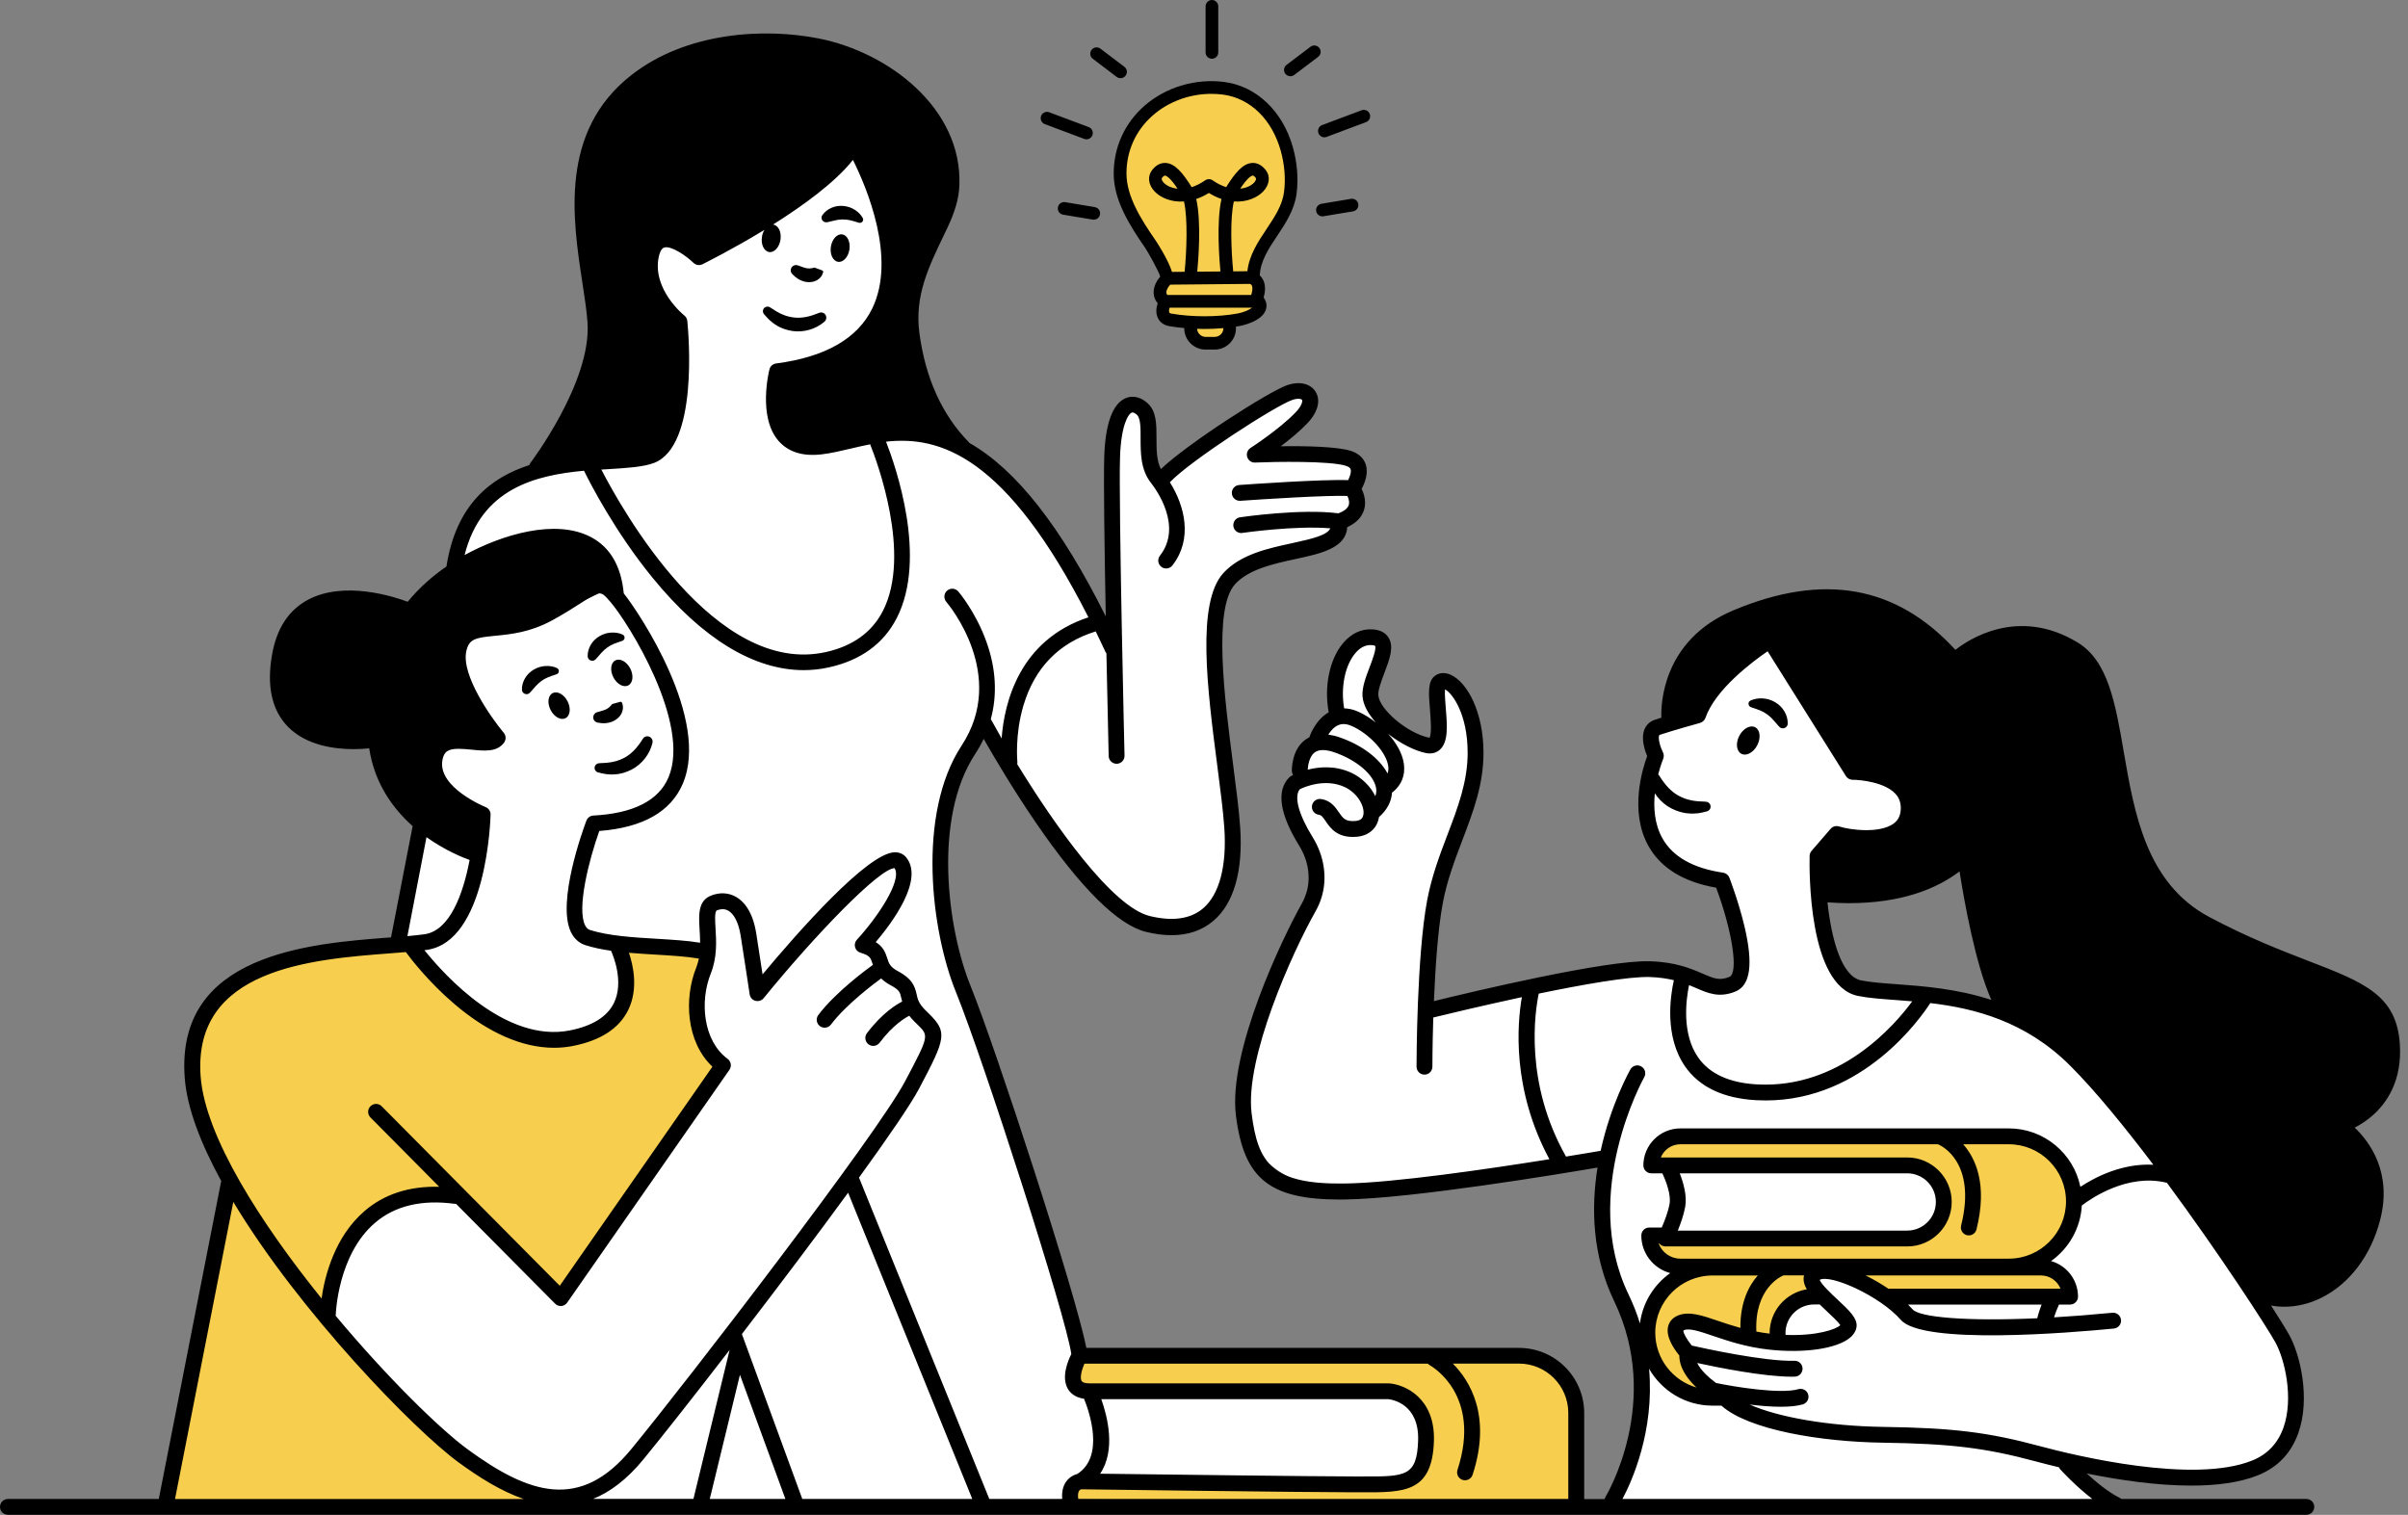 <?xml version="1.0" encoding="UTF-8"?><svg xmlns="http://www.w3.org/2000/svg" xmlns:xlink="http://www.w3.org/1999/xlink" height="286.7" preserveAspectRatio="xMidYMid meet" version="1.0" viewBox="0.0 0.0 455.7 286.7" width="455.7" zoomAndPan="magnify"><rect x="0.0" y="0.0" width="455.7" height="286.7" fill="#808080" stroke="none"/><g clip-rule="evenodd" fill-rule="evenodd"><g id="change1_1"><path d="M140.15,257.19l10.05,27.63l-17.3,0.56L140.15,257.19z M269.92,270.59c1.12,5.02-1.67,10.33-8.93,10.6c-7.26,0.28-56.09-1.95-56.09-1.95c-1.95,1.12-2.51,4.47-2.51,4.47l-17.02,0.84 l-35.16,0.28l-11.44-31.53l0.56,6.7l-6.42,25.4l-25.4-0.28c0,0,0.89-0.6,2.29-1.61c-1.72,0.36-3.68,0.48-5.92,0.22 c-9.49-1.12-35.72-24.28-41.58-35.72c0,0,0.56-12.28,7.53-17.3c6.98-5.02,17.58-3.35,17.58-3.35l19.26,17.86l30.14-42.14 c0,0-5.3-1.67-4.47-10.6s1.4-12,1.4-12s-12.42-1.67-16.6-2.23c-2.18-0.29-4.68-0.81-6.5-2.01c1.1,1.48,2.94,2.45,6.08,2.94 c0,0,6.14,13.21-6.51,16.37s-24.93-5.95-31.63-16c0,0,3.23-0.24,6.34-3.53c-2.17,1.38-5.22,2.22-9.5,2.04l4.09-22.33l10.42,6.7 c0,0,0.15,0.82,0.18,2.09c1.18-5.28,1.49-10.27,1.49-10.27s-10.6-5.02-9.12-9.3c1.49-4.28,3.91-5.77,7.72-4.93s1.4-4.19,1.4-4.19 l-4.65-9.67c0,0-2.23-5.02,3.72-6.51c5.95-1.49,9.3-2.05,13.4-4.28c4.09-2.23,8.19-8.37,11.53-4.28c0.4,0.49,0.87,1.14,1.4,1.93 c-0.68-1.26-0.93-2.13-1.54-3.83c-1.26-3.49-3.35-8.09-12-7.4c-8.65,0.7-18,5.02-18,5.02s2.51-12.28,10.6-16.19 c8.09-3.91,17.3-2.98,17.3-2.98c20.09,2.98,14.88-27.16,14.88-27.16c-2.6-2.6-7.44-10.79-4.09-13.77s8.93,0.74,8.93,0.74 c9.67-2.23,29.02-19.72,29.02-19.72s5.21,8.93,6.33,23.81c1.12,14.88-20.84,18.6-20.84,18.6s-3.35,8.56,1.86,13.4 c5.21,4.84,16.74-1.12,16.74-1.12s14.98-3.26,25.3,9.58c10.33,12.84,15.91,25.12,15.91,25.12s-5.52,1.23-10.23,6.7 c6.17-5.43,10.23-6.7,10.23-6.7l3.63,5.3l-0.56-36.28c0,0,0-9.77,3.63-9.77s1.95,8.65,3.91,11.44s1.95,2.79,1.95,2.79 s14.79-11.72,19.26-13.67s7.26-3.35,8.65-1.12s-8.37,9.49-8.37,9.49s17.02-1.12,17.58,2.51c0.56,3.63-1.4,3.63-0.84,6.14 c0.56,2.51-1.67,4.47-3.07,6.14c-1.4,1.67-1.95,3.35-7.81,4.47c-5.86,1.12-14.51,3.35-15.07,9.21s4.19,40.47,3.35,46.6 s-2.51,13.12-9.21,14.51c-6.7,1.4-13.95,2.23-33.77-31.26l-4.74-5.58c0,0-10.33,15.07-8.37,26.51 c1.95,11.44,11.16,40.47,11.16,40.47l15.35,49.12c0,0-2.23,5.86-0.28,8.09c1.46,1.67,3.08,3.65,4.03,6.06 c-0.57-2.29-1.52-4.11-1.52-4.11s45.21-1.4,53.86-1.12C268.8,263.33,268.8,265.56,269.92,270.59z M170.83,164.09 c-0.07-0.42-0.23-0.76-0.54-0.94C170.52,163.42,170.7,163.73,170.83,164.09z M165.55,177.1c0,0-0.02,0.12-0.04,0.32 c0.28-0.55,0.7-1.16,1.13-1.94C166.29,176,165.93,176.54,165.55,177.1z M168.95,184.06c1.21,1.37,2.12,2.51,3.29,4.47 c0.04,0.06,0.07,0.12,0.11,0.18c-0.36-1.24-0.68-2.27-2.2-3.53C169.65,184.78,169.28,184.42,168.95,184.06z M165.98,180.19 c0.26,0.61,0.65,1.27,1.24,1.94c0.49,0.55,0.92,1.03,1.32,1.48C167.63,182.49,167.23,181.54,165.98,180.19z M155.78,125.19 c9.25-1.59,13.22-7.48,14.52-14.4C168.82,117.27,164.74,122.92,155.78,125.19z M118.99,116.13c2.78,4.6,6.16,10.95,8.3,15.85 c-1.33-4.55-3.38-8.96-5.83-12.37C120.43,118.19,119.63,117.06,118.99,116.13z M128.71,145.7c0.1-0.73,0.16-1.49,0.18-2.27 c-0.77,3-2.39,6.2-4.94,8.68C126.37,150.51,128.33,148.4,128.71,145.7z M143.22,187.42c0,0,0.56-10.19-1.4-12.98 c-1.95-2.79-5.02-6.42-6.98-3.77c2.51,0,5.58,1.4,6.98,7.26C143.22,183.8,142.94,188.26,143.22,187.42z M163.87,166.22 c-2.89,2.23-5.96,5.12-7.67,6.97c-2.15,2.33-6.89,7.54-10.01,10.97C151.01,179.13,160.33,169.76,163.87,166.22z M161.36,223.42 c0,0,14.51-21.21,15.35-27.35C176.71,197.75,161.36,223.42,161.36,223.42z M176.68,195.74c-0.1-0.84-0.4-1.38-0.8-1.82 C176.28,194.6,176.58,195.22,176.68,195.74z M399.41,206.68c6.98,6.7,10.6,15.35,10.6,15.35c-5.58-3.07-17.3,4.19-17.3,4.19 c-0.56-3.91-8.37-10.88-8.37-10.88s-63.35-1.12-67.26-1.12s-4.74,5.58-4.74,5.58s2.58,0.47,4.08,2.71l-0.46-1.45l42.56-0.42 c0,0,8.23,0.28,8.93,5.58c0.7,5.3-2.65,7.81-10.05,8.23c-7.4,0.42-41.58,0.14-41.58,0.14l0.31-1.6l-3.8,2.44 c-0.56,1.67,4.19,5.58,4.19,5.58l-6.42,12.28c0,0-1.67-4.47-4.47-10.33c-2.79-5.86-1.95-23.72-1.95-23.72l-7.53,1.12 c0,0-35.16,7.81-45.49,5.02c-10.33-2.79-16.74-8.65-15.63-20.37c1.12-11.72,12.28-34.05,12.28-34.05s3.35-4.74,1.12-10.05 c-2.23-5.3-6.7-8.93-4.19-12.84c2.51-3.91,0.56-5.02,4.19-7.81c3.63-2.79,4.47-3.35,4.74-5.58c0.28-2.23-0.84-8.37,1.67-11.44 s6.98-4.47,6.7-0.28c-0.28,4.19-3.63,9.21-1.12,12c2.51,2.79,8.37,7.53,10.05,6.98c1.67-0.56,1.12-8.37,1.67-10.6 s3.63-3.07,5.86,2.79c2.23,5.86,1.12,10.6-1.67,21.21c-2.79,10.6-5.86,18.14-5.86,27.35c0,9.21,0,9.21,0,9.21l18.7-3.91 c0,0-1.85,19.24,4.8,29.62c-4.37-8.38-4.8-29.62-4.8-29.62c15.07-8.65,29.02-2.79,29.02-2.79c-0.57,5.28-2.01,10.81,2.18,15.4 c-1.72-3.07-2.21-6.59-2.46-8.98c-0.56-5.3,2.23-6.42,2.23-6.42c3.35,2.51,6.42,1.67,9.77-1.4s-3.91-16.74-3.91-16.74 c-8.37-2.51-11.72-6.42-13.67-11.16c-1.95-4.74,0.84-12.56,0.84-12.56l-1.12-4.74l9.77-3.91c2.51-5.86,13.12-13.67,13.12-13.67 l15.63,24.56c0,0,10.88,1.67,10.33,7.53c-0.56,5.86-10.6,5.02-10.6,5.02l-4.47,1.12c0,0-1.12,2.79-1.4,10.88 c-0.28,8.09,3.35,15.63,8.93,17.02c5.58,1.4,10.6,2.23,10.6,2.23s6.14-0.84,15.63,3.07S392.43,199.98,399.41,206.68z M317.27,225.22c0.04,0.63,0.03,1.3-0.02,1.97l0.24-1.26L317.27,225.22z M352.62,200.58c-5.2,3.36-11.62,5.96-18.51,6.37 c-0.14,0.01-0.26,0.01-0.4,0.01C340.57,207.91,347.27,204.59,352.62,200.58z M434.85,259.89c-2.42-7.07-24.84-37.86-24.84-37.86 s-12.19,0.28-16.09,4.93c-3.91,4.65-2.6,7.63-5.77,9.86s3.16,3.16,3.72,5.77c0.56,2.6-2.05,2.05-3.72,3.72l-29.21-1.12 c1.26,3.91,4.74,4.33,10.47,5.72c0.48,0.12,1.01,0.21,1.57,0.28c-2.96-0.06-5.66-0.33-7.38-0.98c-5.95-2.23-7.81-5.95-10.6-7.26 c-2.79-1.3-11.53-5.95-9.49-0.37c0,0,1.37,1.8,2.7,3.79c-0.89-0.51-1.91-0.84-3.02-0.77c-4.33,0.28-7.4,7.4-7.4,7.4l8.65,1.49 l4.48-2.74c0.28,1.72-0.6,2.89-4.48,2.74c-4.84-0.19-17.49-2.98-22.51-3.35c-5.02-0.37-7.26,0-4.47,3.72c2.79,3.72,0.93,4.28,5.4,8 c1.25,1.04,2.75,2.03,4.5,2.96c-1.47-0.52-2.89-0.91-4.68-1.1c-5.4-0.56-12.09-8.74-12.09-8.74s0.56,5.58-0.19,13.95 s-5.95,14.88-5.95,14.88s97.86,0.37,94.88-0.19c-2.98-0.56-8-7.81-8.56-8.19c-0.43-0.29-4.25-1.12-10.71-2.41 c0.84,0.12,1.67,0.23,2.52,0.37c13.58,2.23,28.65,7.07,39.81,4.84C433.55,277,437.27,266.96,434.85,259.89z" fill="#FFF"/></g><g id="change2_1"><path d="M217.55,45.19c-2.05-4.28-6.88-9.49-5.58-14.88 c1.3-5.4,6.7-14.33,17.12-13.95c10.42,0.37,16,10.6,15.63,17.12c-0.37,6.51-5.4,11.53-6.14,14.7c-0.74,3.16-0.93,4.09-0.93,4.09 s0.37,2.23,0.56,5.4s-5.02,3.16-5.02,3.16s-0.74,4.28-3.72,4.65c-2.98,0.37-4.09-3.91-4.09-3.91s-1.49-0.37-3.91-1.12 c-2.42-0.74,0-2.42-1.3-3.91c-1.3-1.49,0-4.09,0-4.09S219.59,49.47,217.55,45.19z M133.73,180.45l-17.02-1.3 c1.67,8.19,3.63,14.42-9.21,17.49s-28.93-17.12-28.93-17.12s-14.33,0.09-27.72,3.44c-13.4,3.35-14.23,14.79-14.23,14.79 c-0.45,11.5,3.65,20.45,8.19,28.17c-0.77-1.05-1.21-1.66-1.21-1.66l-12.56,60.28l57.77,0.84l12-1.67 c-6.98-1.95-21.21-15.35-27.63-21.49c-2.8-2.68-8.81-10.27-14.68-17.96c2.22,2.31,3.79,3.73,3.79,3.73 c4.47-25.4,24.84-22.6,24.84-22.6l19.53,19.81l30.14-42.14c0,0-2.51-6.14-4.47-10.6C130.38,187.98,133.73,180.45,133.73,180.45z M290.01,256.91c-4.47-0.84-85.95,0-85.95,0s-4.47,6.7,4.19,6.7c8.65,0,52.19-2.51,56.09,0.28s6.42,10.6,5.3,13.67 c-1.12,3.07-4.47,3.63-8.65,3.63s-57.49,0-57.49,0l-1.12,2.51l95.72,1.12c0,0,0.56-15.63-0.28-20.09 C296.99,260.26,294.48,257.75,290.01,256.91z M385.73,239.05c0,0,9.12-4.84,6.98-12.84c-2.14-8-4.93-11.35-13.49-11.53 c-8.56-0.19-62.14-0.47-62.14-0.47s-5.02,3.07-4.74,5.58c0.28,2.51,48.09-0.28,51.81,1.58s5.02,6.7,3.53,9.12 c-1.49,2.42-3.35,3.72-9.3,3.91c-5.95,0.19-47.81,0-47.81,0s3.72,4.65,11.91,5.02C330.66,239.8,385.73,239.05,385.73,239.05z M336.2,240.56c0.26-0.25,0.42-0.4,0.42-0.4l-17.72,0.7c0,0-6.98,3.91-6.7,10.74c0.28,6.84,5.44,11.86,9.21,12.14 c3.77,0.28,0.56-4.05-1.54-7.12c-2.09-3.07-5.3-5.72-1.53-6.28c3.77-0.56,12.28,2.79,12.28,2.79s-0.98-5.58,1.53-8.37 c0.47-0.52,0.9-0.99,1.32-1.43c-1.25,2.38-2.71,5.84-2.3,8.41c0.7,4.33,5.72,2.09,5.72,2.09s0.83-8.46,6.28-8.23 c3.35,0.14-0.84-5.16-0.84-5.16L336.2,240.56z M349.45,239.89l7.81,5.44c0,0,34.6,0.98,34.33-0.56c-0.28-1.53-2.79-4.19-2.79-4.19 L349.45,239.89z" fill="#F7CE4D"/></g><g id="change3_2"><path d="M115.59,111.05c0,0-6.98,4.09-13.12,5.49c-6.14,1.4-11.72,0-13.95,3.63 c-2.23,3.63,0.28,11.72,3.07,15.63c2.79,3.91,2.79,4.74-1.4,4.19c-4.19-0.56-6.98,0.56-7.81,3.63s4.19,8.93,9.21,10.6l-1.67,8.19 c0,0-18.6-7.81-19.35-21.95c0,0-15.63,1.86-17.49-7.44s0-14.51,4.47-17.12s13.02-4.09,18.98-0.37c0,0,9.3-10.79,21.58-12.65 C110.38,101.01,112.99,103.24,115.59,111.05z M163.41,11.89c-9.67-5.95-21.77-4.65-34.6-1.3c-12.84,3.35-17.49,16.19-18.6,23.44 s3.16,23.07,2.6,31.07c-0.56,8-10.6,23.26-10.6,23.26s17.49-0.19,22.51-3.35c5.02-3.16,3.53-24.56,3.53-24.56 c-3.35-3.91-6.14-11.16-4.09-13.77c2.05-2.6,8.93,0.74,8.93,0.74c12.84-3.53,29.02-19.72,29.02-19.72s4.65,7.81,5.58,16.19 s0.74,12.84-3.35,19.16s-16.74,7.07-16.74,7.07s-1.3-2.05-0.56,8.37c0.74,10.42,12.84,5.77,19.16,3.91 c6.33-1.86,14.33,0.37,14.33,0.37s-7.44-14.7-8-22.88s6.88-19.53,8-27.35C181.64,24.73,173.08,17.84,163.41,11.89z M443.22,212.63 c0,0,12.47-8,9.67-16.37s-10.6-10.23-19.16-13.95c-8.56-3.72-24.56-10.23-27.72-19.35c-3.16-9.12-5.4-20.47-6.88-27.72 s-2.98-12.09-10.79-14.51c-7.81-2.42-17.86,4.65-17.86,4.65s7.44,8.14,7.93,18.21c-1.48-9.53-9.23-22.2-19.83-27.33 c-11.53-5.58-26.05-1.49-33.86,2.23c-7.81,3.72-9.49,17.86-9.49,17.86s5.77-1.49,6.6-1.67c3.81-9.12,13.12-13.67,13.12-13.67 l15.63,24.56c0,0,10.42-0.28,10.33,7.53c-0.09,7.81-13.12,5.02-13.12,5.02l-4.09,4.28l0.74,7.72c0,0,9.3-0.65,19.16-3.26 c4.01-1.06,7.29-3.11,9.77-5.81c-1.13,1.57-1.96,2.09-1.96,2.09s3.16,24.93,7.44,27.91s14.33,8.93,26.6,24 c12.28,15.07,21.21,30.33,21.21,30.33s6.33,3.35,13.4-1.67c7.07-5.02,11.16-14.88,9.3-21.21S443.22,212.63,443.22,212.63z" fill="inherit"/></g></g><g><g id="change3_1"><path d="M445.61,213.41c1.01-0.52,2.2-1.25,3.38-2.29c2.62-2.3,5.65-6.52,5.16-13.6c-0.63-9.22-6.89-11.64-17.26-15.64 c-5.09-1.97-11.44-4.41-18.78-8.32c-11.92-6.34-14.18-19.55-16.19-31.2c-1.59-9.27-2.97-17.28-8.76-20.78 c-11.31-6.84-20.73-0.47-23.11,1.41c-11.18-12.18-24.96-14.63-42.02-7.48c-13.57,5.68-13.72,18.07-13.63,20.32 c-0.44,0.14-0.87,0.27-1.24,0.4c-0.91,0.3-1.59,0.93-1.95,1.8c-0.7,1.7,0.03,3.94,0.51,5.07c-0.87,2.32-3.43,10.45,0.24,17.01 c2.32,4.16,6.63,6.81,12.81,7.89c3.07,8.23,4.27,16.16,2.51,16.88c-1.88,0.77-2.94,0.31-5.07-0.61c-2.14-0.93-5.06-2.2-9.95-2.34 c-8.29-0.29-33.72,5.78-40.9,7.54c0.26-6.29,0.75-13.61,1.68-18.56c0.81-4.31,2.29-8.18,3.71-11.92 c2.05-5.39,3.99-10.47,3.99-16.5c0-7.8-3.08-13.32-6.13-14.75c-1.17-0.55-2.32-0.46-3.15,0.24c-1.28,1.06-1.1,3.26-0.85,6.29 c0.12,1.51,0.38,4.61-0.08,5.35c-0.02,0-0.05-0.01-0.09-0.01c-4.01-0.8-9.39-5.3-9.6-8.03c-0.08-1,0.58-2.72,1.15-4.23 c0.97-2.56,1.9-4.97,0.75-6.73c-0.6-0.92-1.62-1.43-3.04-1.51c-2.09-0.12-4.02,0.8-5.56,2.64c-2.56,3.07-3.59,8.22-2.69,13.06 c-2.49,1.42-3.54,4.34-3.67,4.74c-0.26,0.13-0.52,0.28-0.76,0.45c-2.57,1.89-2.56,5.54-2.54,5.95c0.01,0.27,0.09,0.51,0.22,0.73 c-0.22,0.11-0.36,0.18-0.39,0.2c-0.12,0.07-0.23,0.15-0.33,0.25c-2.48,2.48-1.83,6.95,1.89,12.94c1.74,2.81,2.23,6.06,1.35,8.93 c-0.22,0.7-0.5,1.36-0.83,1.95c-3.72,6.59-14.01,28.1-12.5,40.16c1.49,11.95,6.32,15.91,19.69,15.91c0.31,0,0.63,0,0.96-0.01 c12.75-0.17,41.18-4.91,47.78-6.04c-1.21,7.58-1.03,16.59,3.15,25.28c9.18,19.08-1.52,36.86-1.63,37.03 c-0.08,0.14-0.14,0.28-0.17,0.43h-3.87v-16.28c0-6.8-5.53-12.33-12.34-12.33h-81.88c-1.98-10.29-17.21-56.94-21.88-68.43 c-4.45-10.94-7.13-31.8,0.81-43.91c0.63-0.95,1.17-1.94,1.64-2.93c1.8,3.16,5.5,9.47,9.92,15.92 c8.52,12.42,15.54,19.36,20.86,20.63c1.7,0.41,3.29,0.61,4.78,0.61c3.13,0,5.77-0.9,7.89-2.69c3.89-3.29,5.65-9.4,5.1-17.67 c-0.22-3.26-0.77-7.5-1.35-11.98c-1.61-12.45-3.82-29.5,0.39-34.1c2.6-2.84,7.32-3.86,11.48-4.76c4.69-1.01,9.52-2.05,9.73-6.02 c1.01-0.45,2.38-1.31,3.03-2.84c0.56-1.33,0.46-2.81-0.3-4.41c0.57-1.05,1.33-2.91,0.78-4.61c-0.27-0.84-0.97-1.96-2.74-2.55 c-2.57-0.86-8.82-0.96-13.33-0.91c1.66-1.25,3.52-2.78,4.98-4.3c2.04-2.13,2.63-4.38,1.58-6.04c-0.96-1.51-3.02-2-5.27-1.25 c-3.48,1.16-19.04,11.16-23.99,15.92c-0.83-1.63-0.83-3.76-0.83-5.84c0-2.63,0.01-5.12-1.71-6.65c-1.79-1.59-3.37-1.26-4.16-0.92 c-2.44,1.05-3.83,4.88-4.02,11.09c-0.14,4.43,0.05,17.64,0.29,30.2c-8.51-17.04-16.99-27.82-25.81-32.83 c-0.02-0.03-0.03-0.06-0.05-0.08c-5.11-5.21-8.28-12.19-9.41-20.73c-0.93-6.98,1.7-12.43,4.74-18.74l0.5-1.04 c1.5-3.13,2.25-5.74,2.33-8.21c0.53-14.5-13.32-25.12-26.62-27.75c-10.29-2.03-25.02-1.27-35.51,6.97 c-13.59,10.68-11.06,27.19-9.22,39.24c0.42,2.74,0.82,5.33,0.97,7.53c0.8,11.23-10.67,26.41-10.78,26.56 c-0.1,0.14-0.17,0.29-0.23,0.44c-7.33,2.37-13.88,7.5-15.68,19.19c-2.37,1.63-4.98,3.82-7.34,6.68 c-2.44-0.92-12.02-4.1-18.94-0.34c-3.58,1.94-5.83,5.38-6.7,10.21c-1.1,6.08-0.06,10.75,3.07,13.87 c3.44,3.43,8.63,4.15,12.35,4.15c1.16,0,2.17-0.07,2.94-0.15c1,6.61,4.47,11.38,8.22,14.72L74,177.41 c-0.11,0.01-0.21,0.02-0.33,0.02c-15.14,1.15-40.49,3.08-38.71,26.57c0.43,5.72,3.05,12.47,6.92,19.54 c-0.03,0.08-0.06,0.16-0.07,0.24l-11.76,59.91H1.5c-0.83,0-1.5,0.67-1.5,1.5s0.67,1.5,1.5,1.5h434.96c0.83,0,1.5-0.67,1.5-1.5 s-0.67-1.5-1.5-1.5h-35.02c-0.1-0.08-0.2-0.16-0.32-0.22c-2.17-1.08-4.47-2.99-6.21-4.6c5.98,1.21,13.14,2.29,19.77,2.29 c4.71,0,9.14-0.54,12.67-1.97c3.69-1.49,6.25-4.18,7.6-8c2.3-6.5,0.37-14.77-1.74-18.56c-0.54-0.98-1.74-2.93-3.43-5.55 c0.83,0.15,1.67,0.23,2.51,0.23c2.36,0,4.76-0.57,7.05-1.71c5.28-2.63,9.32-7.95,11.06-14.61 C452.79,221.92,448.43,216.09,445.61,213.41z M329.2,118.28c17.21-7.21,30.26-4.16,41.07,9.59c6.9,8.77,8.55,20.21,4.09,28.47 c-4.54,8.41-14.75,12.44-28.78,11.42c-0.11-1.82-0.15-3.59-0.13-5.18l2.63-3.05c2.77,0.64,8.5,1.29,11.96-1.19 c1.68-1.2,2.6-3,2.66-5.2c0.05-1.99-0.6-3.7-1.94-5.08c-2.67-2.74-7.39-3.32-9.32-3.44l-15.21-24.25 c-0.44-0.7-1.36-0.91-2.06-0.48c-0.46,0.28-10.87,6.76-13.99,14.25c-0.66,0.18-1.69,0.48-2.81,0.8 C317.39,131.95,318.36,122.82,329.2,118.28z M358.95,186.27c-2.65-0.19-4.93-0.36-6.73-0.72c-3.7-0.74-5.62-7.72-6.38-14.77 c1.39,0.09,2.73,0.15,4.01,0.15c10.06,0,16.66-2.73,20.98-6.01c0.86,5.47,2.99,17.52,6.02,24.32 C370.26,187.1,363.92,186.64,358.95,186.27z M328.43,187.65c2.83-1.16,3.39-5.18,1.71-12.29c-1.11-4.7-2.8-9.07-2.87-9.26 c-0.19-0.5-0.65-0.86-1.18-0.94c-5.67-0.83-9.54-3.02-11.49-6.51c-1.51-2.69-1.7-5.81-1.43-8.51c0.14,0.21,0.28,0.42,0.44,0.62 c0.72,0.92,1.64,1.71,2.71,2.25c1.06,0.53,2.22,0.9,3.38,0.94c0.58,0.08,1.14-0.02,1.71-0.04c0.55-0.09,1.09-0.21,1.62-0.35 c0.36-0.1,0.65-0.41,0.69-0.8c0.05-0.51-0.32-0.97-0.83-1.02l-0.16-0.02c-0.48-0.05-0.94-0.02-1.4-0.07 c-0.45-0.08-0.9-0.07-1.32-0.2c-0.86-0.15-1.64-0.48-2.37-0.87c-0.73-0.4-1.38-0.93-1.97-1.56c-0.57-0.61-1.14-1.38-1.56-2.06 l-0.09-0.15c-0.06-0.09-0.13-0.17-0.21-0.25c0.44-1.74,0.92-2.89,0.93-2.92c0.17-0.4,0.16-0.87-0.04-1.26 c-0.53-1.06-0.95-2.64-0.71-3.21c0.02-0.05,0.03-0.06,0.13-0.1c2.49-0.83,7.55-2.24,7.6-2.25c0.47-0.13,0.85-0.49,1.02-0.95 c1.87-5.39,8.89-10.64,11.77-12.61l14.82,23.62c0.27,0.44,0.75,0.7,1.27,0.7c1.54,0,5.99,0.47,8.02,2.57 c0.77,0.79,1.12,1.74,1.09,2.91c-0.04,1.28-0.48,2.18-1.4,2.84c-2.57,1.83-7.97,1.24-10.3,0.51c-0.57-0.18-1.19,0-1.58,0.45 l-3.6,4.17c-0.23,0.26-0.36,0.6-0.37,0.94c-0.06,2.51-0.32,24.63,9.17,26.52c1.98,0.4,4.35,0.57,7.09,0.77 c1.02,0.07,2.07,0.15,3.16,0.25c-3.23,4.41-13.64,16.61-29.4,15.72c-5.21-0.29-8.95-2-11.11-5.09c-3.14-4.49-2.31-10.87-1.73-13.7 c0.48,0.19,0.94,0.39,1.37,0.57C323.27,187.99,325.38,188.9,328.43,187.65z M262.59,146.39c-1.5-2.83-4.83-5.38-9.1-6.85 c-0.75-0.26-1.45-0.42-2.12-0.51c0.45-0.71,1.08-1.44,1.87-1.78c0.75-0.33,1.59-0.28,2.57,0.15c3.39,1.51,6.55,4.99,6.91,7.6 C262.78,145.52,262.74,145.98,262.59,146.39z M256.46,123.65c0.92-1.1,1.95-1.63,3.09-1.56c0.53,0.03,0.68,0.15,0.68,0.15 c0.3,0.51-0.57,2.8-1.04,4.03c-0.72,1.89-1.47,3.85-1.34,5.53c0.13,1.66,1.12,3.37,2.53,4.94c-1.09-0.85-2.25-1.57-3.36-2.06 c-0.89-0.4-1.79-0.6-2.65-0.62C253.7,130.15,254.5,125.99,256.46,123.65z M248.81,142.39c0.79-0.58,2.04-0.58,3.7-0.01 c4.2,1.44,7.45,4.2,7.9,6.72c0.1,0.55,0.05,1.08-0.14,1.58c-0.9-1.84-2.53-3.5-4.57-4.44c-3.02-1.39-6.04-1.13-8.22-0.57 C247.52,144.86,247.78,143.15,248.81,142.39z M254.49,223.99c-13.71,0.19-16.44-3.76-17.63-13.28 c-1.3-10.42,7.61-30.31,12.14-38.31c0.44-0.78,0.81-1.64,1.09-2.54c1.14-3.7,0.53-7.85-1.67-11.4c-2.67-4.31-3.57-7.67-2.45-9.09 c0.91-0.44,4.81-2.12,8.49-0.42c2.45,1.13,3.84,3.67,3.55,5.25c-0.09,0.5-0.34,1.08-1.53,1.18c-1.88,0.15-2.35-0.53-3.12-1.66 c-0.65-0.95-1.53-2.25-3.39-2.5c-0.82-0.11-1.58,0.47-1.69,1.29s0.47,1.58,1.29,1.69c0.48,0.06,0.73,0.37,1.3,1.21 c0.88,1.3,2.22,3.25,5.84,2.96c2.28-0.18,3.87-1.54,4.24-3.64c0.01-0.03,0.01-0.07,0.01-0.1c1.53-1.32,2.37-2.93,2.47-4.65 c0.06-0.04,0.12-0.06,0.18-0.1c1.64-1.35,2.35-3.18,2.07-5.29c-0.27-1.98-1.43-3.99-3-5.72c2.32,1.84,5.04,3.23,7.17,3.65 c1.29,0.26,2.15-0.2,2.63-0.63c1.65-1.47,1.39-4.59,1.12-7.89c-0.09-1.12-0.22-2.72-0.14-3.53c1.33,0.67,4.28,4.57,4.28,12 c0,5.48-1.84,10.31-3.79,15.43c-1.47,3.87-2.99,7.86-3.86,12.43c-1.99,10.54-2.02,30.7-2.02,31.55c0,0.83,0.67,1.5,1.5,1.5 s1.5-0.67,1.5-1.5c0-0.09,0-4.04,0.17-9.31c2.5-0.61,9.28-2.24,16.76-3.85c-0.87,5-1.94,17.38,5.21,30.67 C281.88,221.21,263.71,223.87,254.49,223.99z M308.17,244.93c-9.2-19.13,2.86-40.85,2.99-41.06c0.41-0.72,0.16-1.64-0.57-2.04 c-0.72-0.41-1.63-0.16-2.04,0.56c-0.28,0.49-3.73,6.7-5.64,15.41c-0.72,0.12-3.11,0.54-6.55,1.09 c-7.94-14.01-5.87-27.44-5.16-30.84c8.37-1.73,16.96-3.25,20.97-3.14c1.83,0.06,3.32,0.29,4.6,0.6c-0.69,3.1-1.8,10.69,2.13,16.33 c2.71,3.89,7.22,6.03,13.41,6.38c0.62,0.03,1.24,0.05,1.85,0.05c18.52,0,29.43-15.77,31.14-18.43 c8.32,0.99,18.03,3.41,26.49,11.87c4.73,4.73,10.29,11.55,15.72,18.73c-5.89-0.32-11.03,2.35-13.81,4.18 c-1.28-6.3-6.87-11.06-13.54-11.06H318c-3.86,0-7,3.14-7,7c0,0.83,0.67,1.5,1.5,1.5h2.1c0.7,1.5,1.67,4.11,1.35,5.8 c-0.3,1.61-0.97,3.32-1.48,4.46h-2.36c-0.83,0-1.5,0.67-1.5,1.5c0,3.41,2.32,6.27,5.47,7.12c-3.08,2.19-5.23,5.6-5.73,9.53 C309.8,248.65,309.07,246.8,308.17,244.93z M388.7,243.89h-31.08c-0.08,0-0.16,0.01-0.24,0.02c-1.34-0.91-2.81-1.77-4.32-2.52 h33.18c1.67,0,3.11,1.03,3.7,2.5H388.7z M361.96,247.82c-0.27-0.3-0.56-0.61-0.88-0.92h25.28c-0.3,0.76-0.6,1.66-0.82,2.59 C372,250.1,363.26,249.3,361.96,247.82z M337.91,252.64c-0.01-0.11-0.02-0.22-0.02-0.34c0-2.99,2.43-5.42,5.42-5.42h1.06 c0.43,0.42,0.88,0.85,1.34,1.28c0.88,0.82,2.16,2.02,2.56,2.63C347.52,251.57,343.89,252.87,337.91,252.64z M341.93,244.01 c-3.99,0.66-7.04,4.12-7.04,8.29c0,0.03,0.01,0.07,0.01,0.1c-0.88-0.1-1.71-0.23-2.52-0.39c-0.38-8.17,4.71-10.45,4.96-10.55 c0.05-0.02,0.1-0.05,0.15-0.08h3.91c-0.04,0.16-0.06,0.32-0.08,0.46C341.27,242.57,341.51,243.29,341.93,244.01z M317.67,248.92 c-1.05,0.39-1.76,1.15-1.99,2.13c-0.48,1.99,1.17,4.33,2.12,5.48c0.01,2.37,1.54,4.46,3.25,6.07c-4.5-1.31-7.8-5.46-7.8-10.38 c0-5.96,4.85-10.82,10.82-10.82h8.58c-1.69,1.92-3.33,5.05-3.29,9.92c-1.55-0.43-2.94-0.9-4.19-1.32 C322.13,248.96,319.72,248.14,317.67,248.92z M380.17,238.21H318c-1.89,0-3.5-1.2-4.11-2.88H314c0.28,0.35,0.7,0.57,1.16,0.57 h45.77c4.64,0,8.42-3.78,8.42-8.42s-3.78-8.42-8.42-8.42h-45.39h-1.24c0.59-1.46,2.03-2.5,3.7-2.5h48.76 c0.05,0.03,0.09,0.06,0.14,0.08c0.3,0.12,7.26,3.2,4.23,15.31c-0.2,0.8,0.29,1.62,1.09,1.82c0.12,0.03,0.25,0.04,0.37,0.04 c0.67,0,1.28-0.46,1.45-1.14c2.13-8.51-0.17-13.45-2.52-16.11h8.64c5.96,0,10.82,4.85,10.82,10.82S386.13,238.21,380.17,238.21z M317.88,222.06h43.05c2.99,0,5.42,2.43,5.42,5.42s-2.43,5.42-5.42,5.42h-43.42c0.52-1.25,1.1-2.88,1.4-4.48 C319.3,226.34,318.57,223.83,317.88,222.06z M296.79,267.41v16.28h-92.74c-0.09-0.67-0.05-1.21,0.15-1.52 c0.13-0.21,0.33-0.29,0.4-0.31c2.74,0.04,42.88,0.57,51.62,0.57l1.55,0c7.98,0.03,13.28,0.05,13.59-9.7 c0.26-8.11-5.44-10.69-8.49-10.92c-0.04,0-0.08,0-0.12,0h-56.57c-0.46,0-1.26-0.06-1.49-0.46c-0.37-0.62,0.02-2.1,0.53-3.27h64.98 c0.11,0.11,0.22,0.21,0.36,0.29c0.41,0.22,9.9,5.64,5.26,19.82c-0.26,0.79,0.17,1.63,0.96,1.89c0.16,0.05,0.31,0.07,0.47,0.07 c0.63,0,1.22-0.4,1.43-1.03c3.65-11.15-0.54-17.83-3.74-21.05h12.52C292.61,258.07,296.79,262.26,296.79,267.41z M208.19,278.91 c3.01-4.43,1.4-10.8,0.22-14.11h54.28c0.81,0.09,5.9,0.91,5.68,7.83c-0.22,6.83-2.4,6.83-10.58,6.8l-1.56,0 C248.81,279.43,218.75,279.04,208.19,278.91z M209.38,123.62c0.21,10.21,0.41,18.66,0.43,19.47c0.02,0.82,0.69,1.46,1.5,1.46 c0.01,0,0.02,0,0.04,0c0.83-0.02,1.48-0.71,1.46-1.54c-0.01-0.47-1.13-47.54-0.85-56.49c0.19-6,1.53-8.14,2.21-8.43 c0.31-0.13,0.75,0.2,0.98,0.41c0.71,0.63,0.71,2.55,0.7,4.4c0,2.8-0.01,5.98,1.96,8.48c1.04,1.33,6.03,8.23,1.7,13.79 c-0.51,0.65-0.39,1.6,0.26,2.1c0.65,0.51,1.6,0.39,2.1-0.26c3.89-4.99,2.36-11.23-0.48-15.74c3.87-4.08,20.06-14.55,23.23-15.6 c1.04-0.34,1.67-0.16,1.78,0.01c0.13,0.21,0.01,1.09-1.21,2.36c-3.11,3.24-8.49,6.71-8.54,6.74c-0.57,0.37-0.82,1.07-0.62,1.71 c0.21,0.65,0.79,1.09,1.49,1.05c3.8-0.16,14.3-0.34,17.23,0.63c0.71,0.24,0.81,0.53,0.84,0.63c0.17,0.51-0.11,1.37-0.47,2.07 c-4.79-0.19-18.89,0.79-20.61,0.92c-0.83,0.06-1.45,0.78-1.39,1.6c0.06,0.79,0.71,1.39,1.49,1.39c0.04,0,0.07,0,0.11,0 c4.61-0.33,16.5-1.07,20.27-0.92c0.34,0.74,0.41,1.36,0.21,1.84c-0.33,0.79-1.37,1.26-1.94,1.45c-6.99-0.92-18.11,0.68-18.58,0.75 c-0.82,0.12-1.39,0.88-1.27,1.7c0.11,0.75,0.75,1.28,1.48,1.28c0.07,0,0.15,0,0.22-0.02c0.11-0.02,10.02-1.44,16.65-0.87 c-0.6,1.24-2.93,1.88-7.19,2.8c-4.6,0.99-9.81,2.12-13.05,5.66c-5.15,5.62-3.03,22.03-1.15,36.51c0.57,4.43,1.12,8.62,1.33,11.79 c0.48,7.18-0.96,12.57-4.04,15.18c-2.35,1.99-5.73,2.48-10.03,1.45c-7.18-1.71-18.14-17.35-25.13-28.76 c0.03-0.15,0.04-0.3,0.03-0.45c0-0.05-0.51-5.07,1.14-10.62c2.13-7.18,6.74-11.9,13.69-14.05c0.58,1.19,1.16,2.41,1.75,3.67 C209.16,123.37,209.26,123.5,209.38,123.62z M114.15,60.78c-0.17-2.32-0.57-4.97-1-7.77c-1.83-11.95-4.11-26.83,8.11-36.43 c9.69-7.62,23.44-8.29,33.08-6.39c12.09,2.39,24.68,11.85,24.21,24.69c-0.07,2.04-0.72,4.27-2.04,7.02l-0.5,1.04 c-3.11,6.46-6.05,12.56-5.01,20.43c0.92,6.95,3.11,12.95,6.53,17.92c-6.6-1.85-12.39-0.49-17.23,0.66 c-1.84,0.44-3.59,0.85-5.17,1.03c-2.57,0.3-4.38-0.2-5.54-1.53c-2.12-2.42-1.76-7.28-1.29-9.86c9.77-1.49,16.31-5.48,19.44-11.89 c6.56-13.43-4.42-32.34-4.89-33.14c-0.27-0.46-0.75-0.77-1.32-0.74c-0.54,0.01-1.03,0.31-1.29,0.78 c-4.29,7.86-23.34,17.98-27.73,20.24c-1.6-1.36-4.93-3.75-7.72-2.88c-1.1,0.35-2.53,1.34-3.09,4.1 c-1.36,6.79,3.76,12.04,5.44,13.55c0.75,8.29,0.19,21.42-4.49,23.15c-1.62,0.6-4.4,0.77-7.61,0.97c-3.19,0.2-6.85,0.43-10.52,1.14 C107.9,81.9,114.84,70.38,114.15,60.78z M130.07,60.74c-0.04-0.4-0.24-0.77-0.56-1.02c-0.06-0.05-6.09-4.9-4.86-11.04 c0.15-0.73,0.45-1.64,1.04-1.83c1.3-0.4,4.08,1.49,5.55,2.9c0.46,0.44,1.14,0.54,1.7,0.26c0.46-0.23,5.69-2.83,11.73-6.51 c-0.23,0.38-0.41,0.83-0.48,1.34c-0.22,1.43,0.4,2.72,1.36,2.86c0.97,0.15,1.93-0.9,2.15-2.33c0.22-1.43-0.39-2.72-1.36-2.86 c-0.02,0-0.05,0-0.07,0c5.71-3.59,11.82-8.02,15.14-12.25c2.58,5.17,8.3,18.6,3.64,28.15c-2.77,5.67-8.89,9.17-18.18,10.38 c-0.61,0.08-1.11,0.52-1.26,1.12c-0.09,0.37-2.23,9.01,1.73,13.54c1.84,2.1,4.58,2.96,8.15,2.54c1.76-0.2,3.58-0.64,5.52-1.09 c1.18-0.28,2.4-0.57,3.66-0.81c1.27,3.18,7.89,20.83,2.41,31.54c-2.07,4.04-5.72,6.66-10.84,7.79 c-20.88,4.59-38.56-27.02-42.44-34.55c0.5-0.03,0.99-0.06,1.47-0.09c3.45-0.21,6.43-0.4,8.46-1.15 C132.21,84.44,130.31,63.16,130.07,60.74z M110.52,89.09c1.15,2.34,5.83,11.51,13,20.29c9.39,11.5,19.17,17.45,28.57,17.45 c1.6,0,3.18-0.17,4.75-0.52c6.04-1.33,10.37-4.47,12.87-9.35c5.82-11.37-0.18-28.63-2.03-33.37c10.05-1.12,22.69,2.49,38.3,33.24 c-13.09,4.31-15.92,16.18-16.43,22.91c-0.75-1.3-1.41-2.48-1.95-3.47c-0.03-0.05-0.07-0.1-0.1-0.15c1.25-4.61,1-9.55-0.81-14.61 c-2.01-5.64-5.2-9.41-5.34-9.57c-0.54-0.63-1.48-0.7-2.11-0.16c-0.63,0.54-0.7,1.48-0.17,2.11c0.48,0.56,11.63,13.92,2.92,27.2 c-8.54,13.01-5.78,35.13-1.08,46.68c5.18,12.76,20.86,61.38,21.83,68.5c-0.64,1.26-1.94,4.37-0.65,6.59 c0.44,0.75,1.33,1.62,3.06,1.87c1.05,2.59,3.89,10.94-1.28,14.23c-0.54,0.14-1.46,0.52-2.13,1.48c-0.6,0.86-0.83,1.95-0.72,3.25 h-13.8l-24.66-60.82c5.5-7.6,9.79-13.84,11.39-16.87c5.01-9.49,5.44-10.65,1.79-14.21c-0.2-0.19-0.41-0.4-0.64-0.63 c-1.25-1.25-1.43-2.04-1.63-2.96c-0.36-1.61-0.85-2.96-3.56-4.41c-1.48-0.79-1.7-1.47-1.99-2.4c-0.37-1.18-0.83-2.25-2.19-3.09 c3.14-3.7,9.16-11.8,5.78-16.01c-0.51-0.64-1.26-0.99-2.13-0.99c0,0-0.01,0-0.01,0c-5.15,0-18.61,15.38-25.06,23.11 c-0.32-2.12-0.76-4.98-1.2-7.77c-0.68-4.29-2.46-6.12-3.83-6.9c-1.42-0.81-3.11-0.89-4.75-0.23c-2.47,0.99-2.3,3.72-2.14,6.36 c0.05,0.82,0.1,1.67,0.1,2.55c-2.49-0.41-5.3-0.57-8.26-0.75c-4.44-0.26-9.04-0.54-12.57-1.66c-0.26-0.08-0.63-0.26-0.95-0.91 c-1.56-3.22,0.72-12.26,2.7-17.83c8.24-0.63,13.55-3.65,15.81-8.96c5.17-12.17-8.1-32.14-11.18-36.01 c-0.48-5.12-2.55-8.72-6.21-10.65c-6.68-3.53-16.79-0.49-23.91,3.4C91.08,92.44,101.34,89.94,110.52,89.09z M151.83,283.69 l-11.43-31.21c6.74-8.78,14-18.39,20.1-26.75l23.5,57.96H151.83z M112.22,283.69c3.2-1.29,6.4-3.66,9.55-7.5 c3.35-4.08,9.44-11.8,16.31-20.71l-6.85,28.2H112.22z M86.31,227.84l18.74,18.89c0.31,0.32,0.74,0.48,1.19,0.44 c0.44-0.04,0.85-0.27,1.1-0.64l30.7-44.06c0.46-0.67,0.31-1.58-0.34-2.07c-4.67-3.44-5.29-10.91-3.19-16.15 c1.23-3.08,1.05-6.12,0.9-8.56c-0.09-1.43-0.2-3.21,0.26-3.39c0.8-0.32,1.52-0.3,2.15,0.05c1.13,0.64,1.97,2.33,2.35,4.76 c0.85,5.39,1.7,11.07,1.7,11.08c0.09,0.59,0.51,1.07,1.09,1.22c0.57,0.15,1.18-0.04,1.56-0.5c9.73-11.96,21.87-24.54,24.77-24.61 c1.5,2.36-3.32,9.42-7.13,13.55c-0.35,0.38-0.48,0.92-0.34,1.42c0.14,0.5,0.52,0.89,1.02,1.04c1.78,0.52,1.93,0.99,2.25,2 c0.03,0.1,0.07,0.2,0.1,0.3c-0.61,0.43-6.97,5.02-10.33,9.49c-0.5,0.66-0.36,1.6,0.3,2.1c0.27,0.2,0.59,0.3,0.9,0.3 c0.46,0,0.91-0.21,1.2-0.6c2.84-3.79,8.35-7.89,9.49-8.72c0.45,0.43,1.01,0.86,1.77,1.27c1.71,0.91,1.81,1.38,2.04,2.41 c0.05,0.22,0.1,0.45,0.17,0.7c-1.01,0.5-3.77,2.13-6.67,5.99c-0.5,0.66-0.36,1.6,0.3,2.1c0.27,0.2,0.59,0.3,0.9,0.3 c0.46,0,0.91-0.21,1.2-0.6c2.59-3.46,4.99-4.8,5.62-5.11c0.26,0.34,0.55,0.68,0.92,1.05c0.23,0.24,0.46,0.45,0.66,0.65 c2.16,2.11,2.16,2.11-2.35,10.66c-5.36,10.16-41.54,57.13-51.86,69.68c-9.66,11.74-19.35,8.5-30.93,0.03 c-5.36-3.92-15.32-13.71-25-25.29c0.01-0.06,0.02-0.12,0.02-0.19c0-0.11,0.36-11.36,7.43-17.4c3.76-3.22,8.83-4.43,15.04-3.6 C86.12,227.85,86.22,227.85,86.31,227.84z M140.03,260.19l8.6,23.5h-14.31L140.03,260.19z M116.17,189.85 c-1.28,2.59-4.09,4.33-8.35,5.17c-12.07,2.36-23.6-10.33-27.5-15.19c0.14-0.02,0.29-0.03,0.42-0.05 c11.37-1.58,12.07-24.63,12.1-25.61c0.02-0.63-0.37-1.21-0.96-1.43c-0.09-0.04-9.06-3.7-8.16-8.86c0.28-1.63,1.06-2.16,3.07-2.16 c0.67,0,1.48,0.06,2.45,0.16c2.39,0.24,4.86,0.5,6.17-1.37c0.39-0.56,0.36-1.3-0.08-1.82c-2.32-2.77-8.11-10.94-7.08-15.48 c0.52-2.3,1.72-2.52,5.43-2.88c2.98-0.29,6.68-0.65,10.88-2.96c2.37-1.3,4.1-2.42,5.5-3.32c3.57-2.3,3.57-2.3,5.44-0.15 c3.43,3.96,15.33,23.05,11,33.24c-1.86,4.38-6.64,6.81-14.21,7.21c-0.59,0.03-1.11,0.41-1.32,0.97 c-0.59,1.56-5.67,15.43-2.92,21.1c0.6,1.23,1.54,2.08,2.74,2.46c1.5,0.48,3.14,0.81,4.85,1.06 C115.99,180.73,118.16,185.81,116.17,189.85z M56.66,135.48c-2.39-2.39-3.14-6.16-2.23-11.21c0.7-3.89,2.44-6.62,5.18-8.11 c5.16-2.81,12.64-0.78,15.63,0.22c-3.62,5.34-6.23,12.58-5.68,22.23C66.78,138.89,60.27,139.08,56.66,135.48z M72.64,139.79 c-1.62-18.51,9.17-27.71,15.75-31.55c6.98-4.07,16.51-6.87,22.06-3.94c1.93,1.02,3.26,2.74,4.01,5.1 c-1.86-0.57-3.54,0.51-6.04,2.11c-1.35,0.87-3.04,1.96-5.31,3.21c-3.66,2.01-7.03,2.34-9.73,2.6c-3.62,0.35-7.04,0.69-8.07,5.21 c-1.25,5.48,3.93,13.16,6.46,16.5c-0.71,0.02-1.6-0.08-2.25-0.15c-2.94-0.3-7.86-0.8-8.78,4.47c-1.11,6.39,6.28,10.46,9.04,11.74 c-0.07,1.3-0.21,2.89-0.44,4.62C85.78,158.3,73.77,152.6,72.64,139.79z M80.71,158.44c3.52,2.51,6.83,3.84,8.16,4.32 c-1.21,6.41-3.73,13.39-8.55,14.06c-0.95,0.13-2.03,0.24-3.22,0.35L80.71,158.44z M73.91,180.42c1.02-0.08,1.98-0.15,2.89-0.23 c1.03,1.39,4.36,5.7,9.16,9.8c6.42,5.48,12.88,8.31,18.89,8.31c1.21,0,2.39-0.11,3.56-0.34c5.24-1.03,8.76-3.32,10.47-6.8 c1.95-3.98,0.97-8.41,0.14-10.84c1.68,0.15,3.39,0.25,5.07,0.35c2.97,0.18,5.78,0.34,8.17,0.75c-0.12,0.58-0.29,1.15-0.51,1.72 c-2.32,5.8-1.92,14.04,3.07,18.74l-28.89,41.46l-33.7-33.97c-0.58-0.59-1.53-0.59-2.12-0.01c-0.59,0.58-0.59,1.53-0.01,2.12 l13.02,13.13c-5.63-0.15-10.37,1.36-14.1,4.56c-5.72,4.9-7.58,12.42-8.17,16.58c-11.54-14.31-22.02-30.67-22.88-41.98 C36.41,183.28,58.97,181.56,73.91,180.42z M44.15,227.47c12.5,20.81,34.21,43.13,42.6,49.27c3.92,2.87,8.08,5.49,12.37,6.96H33.12 L44.15,227.47z M389.85,278.04c0.15,0.17,2.83,3.13,6.11,5.65h-88.92c1.72-3.22,6.09-12.77,5.04-24.64 c2.38,4.16,6.86,6.98,11.99,6.98h1.7c5.13,4.6,18.84,6.84,30.5,7.01c12.99,0.19,19.49,0.99,29.01,3.55 c1.23,0.33,2.71,0.71,4.38,1.11C389.71,277.82,389.76,277.94,389.85,278.04z M432.13,270.19c-1.05,2.97-3.04,5.07-5.9,6.22 c-11.18,4.51-33.58-0.94-40.17-2.71c-9.8-2.64-16.47-3.46-29.74-3.65c-10.25-0.15-19.79-1.82-25.21-4.23 c1.93,0.24,4.01,0.42,5.9,0.42c1.59,0,3.05-0.13,4.16-0.45c0.79-0.23,1.25-1.07,1.02-1.86c-0.23-0.8-1.06-1.25-1.86-1.02 c-3.43,1-12.4-0.5-15.57-1.17c0,0-0.01,0-0.01,0c-1.38-1.02-2.88-2.38-3.56-3.78c4.02,0.87,12.57,2.59,17.85,2.59 c0.21,0,0.42,0,0.62-0.01c0.83-0.02,1.48-0.71,1.46-1.54c-0.02-0.83-0.7-1.5-1.54-1.46c-5.69,0.15-16.99-2.33-19.42-2.88 c-0.92-1.11-1.67-2.46-1.59-2.85c0,0,0.04-0.04,0.16-0.08c1.05-0.4,3.01,0.27,5.49,1.11c2.75,0.93,6.18,2.1,10.5,2.58 c6.66,0.74,12.83-0.15,15.35-2.22c0.96-0.79,1.23-1.62,1.28-2.17c0.14-1.57-1.42-3.03-3.58-5.05c-1.11-1.03-3.11-2.91-3.41-3.76 c2.11-1.12,11.44,3.09,15.36,7.58c4.16,4.76,31.91,2.46,40.32,1.64c0.82-0.08,1.43-0.81,1.35-1.64c-0.08-0.83-0.82-1.43-1.64-1.35 c-3.92,0.38-7.61,0.67-11.03,0.87c0.3-0.96,0.66-1.83,0.93-2.42h2.1c0.83,0,1.5-0.67,1.5-1.5c0-3.2-2.16-5.9-5.1-6.73 c3.34-2.37,5.58-6.18,5.82-10.52c1.82-1.39,8.69-6.09,16-4.32c0.03,0.01,0.07,0.01,0.1,0.01c9.93,13.44,18.85,27.18,20.55,30.24 C432.38,257.29,434.1,264.62,432.13,270.19z M447.51,230.23c-1.52,5.82-4.98,10.44-9.49,12.68c-3.33,1.66-6.92,1.84-10.09,0.53 c-0.19-0.08-0.39-0.12-0.59-0.11c-8.14-12.32-22.65-32.95-33.42-43.72c-4.02-4.02-8.33-6.77-12.64-8.68 c-0.01-0.01-0.01-0.03-0.02-0.04c-3.6-4.02-6.73-21.22-7.77-28.35c1.6-1.66,2.73-3.34,3.5-4.78c5.01-9.29,3.25-22.05-4.38-31.75 c-0.2-0.26-0.41-0.51-0.62-0.76c2-1.61,9.87-6.99,19.6-1.1c4.62,2.79,5.89,10.17,7.36,18.72c2.01,11.72,4.52,26.31,17.73,33.34 c7.5,4,13.94,6.48,19.11,8.47c9.89,3.82,14.85,5.73,15.35,13.05c0.75,11.07-8.45,13.69-8.84,13.8c-0.58,0.15-1.01,0.64-1.1,1.23 s0.19,1.18,0.7,1.5C442.27,214.47,450.31,219.56,447.51,230.23z" fill="inherit"/><path d="M107.41,132.73c-0.67-1.31-1.93-2.01-2.82-1.55c-0.89,0.45-1.06,1.88-0.39,3.19c0.67,1.31,1.93,2.01,2.82,1.55 S108.08,134.04,107.41,132.73z" fill="inherit"/><path d="M116.46,124.98c-0.89,0.45-1.06,1.88-0.39,3.19s1.93,2.01,2.82,1.55c0.89-0.45,1.06-1.88,0.39-3.19 C118.6,125.22,117.34,124.53,116.46,124.98z" fill="inherit"/><path d="M113.06,136.75c0.48,0.1,0.99,0.15,1.52,0.12c0.53-0.06,1.09-0.17,1.65-0.47c0.54-0.29,1.1-0.76,1.4-1.39 c0.3-0.65,0.36-1.28,0.09-2c-0.05-0.14-0.2-0.22-0.35-0.18l-1.46,0.4c-0.11,0.03-0.2,0.2-0.27,0.27 c-0.08,0.09-0.15,0.17-0.22,0.23c-0.13,0.12-0.25,0.25-0.46,0.37c-0.19,0.14-0.49,0.24-0.8,0.35c-0.33,0.1-0.69,0.19-1.07,0.31 l-0.1,0.03c-0.34,0.1-0.62,0.38-0.7,0.76C112.16,136.09,112.51,136.63,113.06,136.75z" fill="inherit"/><path d="M116,144.18c-0.39,0.12-0.82,0.11-1.24,0.19c-0.43,0.05-0.86,0.02-1.31,0.07l-0.15,0.02c-0.35,0.04-0.66,0.29-0.75,0.65 c-0.12,0.47,0.16,0.95,0.63,1.07c0.5,0.13,1.01,0.25,1.53,0.33c0.53,0.03,1.06,0.12,1.6,0.04c1.09-0.03,2.18-0.38,3.18-0.88 c1-0.51,1.87-1.25,2.55-2.12c0.69-0.88,1.15-1.8,1.44-2.95c0.1-0.41-0.07-0.86-0.45-1.1c-0.47-0.29-1.09-0.15-1.38,0.33 l-0.09,0.14c-0.39,0.63-0.93,1.36-1.47,1.93c-0.55,0.59-1.17,1.09-1.85,1.47C117.55,143.72,116.82,144.04,116,144.18z" fill="inherit"/><path d="M112.71,124.79l0.1-0.1c0.42-0.44,0.71-0.85,1.05-1.19c0.31-0.36,0.65-0.63,1-0.91c0.36-0.27,0.77-0.5,1.25-0.71 c0.46-0.2,1.02-0.37,1.53-0.55l0.14-0.05c0.16-0.06,0.29-0.17,0.37-0.34c0.14-0.32,0-0.7-0.32-0.84 c-0.72-0.33-1.42-0.42-2.17-0.38c-0.74,0.04-1.51,0.27-2.19,0.67c-0.69,0.39-1.28,0.97-1.67,1.64c-0.4,0.67-0.59,1.41-0.59,2.14 c0,0.23,0.09,0.46,0.26,0.63C111.82,125.14,112.37,125.14,112.71,124.79z" fill="inherit"/><path d="M105.34,127.61c0.16-0.06,0.29-0.17,0.37-0.34c0.14-0.32,0-0.7-0.32-0.84c-0.72-0.33-1.42-0.42-2.17-0.38 c-0.74,0.04-1.51,0.27-2.19,0.67c-0.69,0.39-1.28,0.97-1.67,1.64c-0.4,0.67-0.59,1.41-0.59,2.14c0,0.23,0.09,0.46,0.27,0.63 c0.35,0.34,0.9,0.33,1.23-0.02l0.1-0.1c0.42-0.44,0.71-0.85,1.05-1.19c0.31-0.36,0.65-0.63,1-0.91c0.36-0.27,0.77-0.5,1.25-0.71 c0.46-0.2,1.02-0.37,1.53-0.55L105.34,127.61z" fill="inherit"/><path d="M332.56,141.02c0.71-1.39,0.53-2.91-0.42-3.39c-0.94-0.48-2.28,0.26-3,1.65s-0.53,2.91,0.42,3.39 S331.85,142.41,332.56,141.02z" fill="inherit"/><path d="M331.35,133.84l0.15,0.05c0.55,0.19,1.14,0.37,1.63,0.58c0.5,0.22,0.94,0.46,1.32,0.75c0.38,0.3,0.74,0.58,1.06,0.97 c0.36,0.35,0.67,0.8,1.12,1.26l0.1,0.11c0.17,0.17,0.4,0.28,0.66,0.28c0.51,0,0.93-0.41,0.93-0.93c0-0.77-0.2-1.56-0.63-2.27 c-0.41-0.71-1.04-1.33-1.77-1.75c-0.72-0.43-1.54-0.67-2.33-0.71c-0.8-0.04-1.54,0.06-2.31,0.4c-0.16,0.07-0.3,0.21-0.36,0.39 C330.81,133.33,331,133.71,331.35,133.84z" fill="inherit"/><path d="M159.39,44.36c-0.97-0.15-1.93,0.9-2.15,2.33c-0.22,1.43,0.39,2.72,1.36,2.86c0.97,0.15,1.93-0.9,2.15-2.33 C160.97,45.79,160.36,44.51,159.39,44.36z" fill="inherit"/><path d="M151.05,52.8c0.46,0.26,0.97,0.49,1.59,0.57c0.6,0.08,1.32,0.02,1.92-0.31c0.61-0.35,1.02-0.81,1.22-1.54 c0.04-0.14-0.04-0.29-0.18-0.34l-1.4-0.52c-0.11-0.04-0.27,0.04-0.37,0.06c-0.12,0.02-0.22,0.05-0.31,0.05 c-0.18,0.02-0.34,0.06-0.58,0.03c-0.23,0-0.53-0.09-0.84-0.18c-0.32-0.1-0.66-0.24-1.04-0.37l-0.09-0.03 c-0.33-0.12-0.72-0.05-1,0.2c-0.41,0.37-0.44,1-0.07,1.41C150.23,52.19,150.61,52.52,151.05,52.8z" fill="inherit"/><path d="M145.62,60.57c0.41,0.32,0.78,0.7,1.26,0.95c0.89,0.6,1.97,0.95,3.05,1.12c1.09,0.17,2.22,0.07,3.25-0.23 c1.06-0.31,1.96-0.78,2.85-1.53c0.32-0.27,0.44-0.73,0.27-1.14c-0.21-0.5-0.79-0.74-1.29-0.53l-0.15,0.06 c-0.67,0.28-1.52,0.56-2.28,0.71c-0.78,0.15-1.56,0.2-2.33,0.11c-0.76-0.1-1.53-0.27-2.26-0.62c-0.38-0.13-0.72-0.38-1.1-0.56 c-0.37-0.21-0.7-0.48-1.09-0.7l-0.13-0.07c-0.3-0.17-0.69-0.15-0.98,0.09c-0.37,0.3-0.42,0.85-0.11,1.22 C144.91,59.82,145.25,60.21,145.62,60.57z" fill="inherit"/><path d="M156.5,42.06l0.13-0.02c0.59-0.11,1.06-0.28,1.52-0.35c0.45-0.12,0.88-0.14,1.32-0.16c0.44-0.01,0.91,0.05,1.4,0.15 c0.49,0.1,1.03,0.29,1.54,0.44l0.14,0.04c0.16,0.05,0.33,0.03,0.49-0.06c0.3-0.17,0.4-0.56,0.23-0.85 c-0.39-0.67-0.89-1.15-1.52-1.55c-0.62-0.4-1.36-0.65-2.14-0.72c-0.77-0.08-1.59,0.04-2.28,0.36c-0.71,0.3-1.28,0.79-1.7,1.37 c-0.13,0.18-0.19,0.42-0.15,0.65C155.58,41.83,156.03,42.14,156.5,42.06z" fill="inherit"/><path d="M216.75,46.96c0.45,0.67,2.4,4.11,2.8,5.31c-0.02,0.04-0.01,0.09-0.02,0.14c-0.72,0.83-1.31,1.98-1.2,3.22 c0.06,0.66,0.32,1.27,0.76,1.76c-0.3,0.85-0.39,1.86,0.01,2.75c0.38,0.84,1.15,1.4,2.15,1.58c0.92,0.16,1.89,0.28,2.87,0.37 c0,0.01-0.01,0.02-0.01,0.03c0,2.23,1.81,4.04,4.04,4.04h1.71c2.23,0,4.04-1.81,4.04-4.04v-0.19c0-0.04-0.02-0.08-0.02-0.12 c0.26-0.04,0.52-0.08,0.78-0.12c0.17-0.03,4.24-0.81,4.92-3.15c0.16-0.56,0.19-1.36-0.45-2.23c0.23-0.77,0.45-2,0.02-3.09 c-0.17-0.43-0.43-0.79-0.75-1.1c0.14-2.73,1.66-5.04,3.29-7.47c1.61-2.42,3.28-4.92,3.68-8.01c0.36-2.82,0.12-5.85-0.7-8.77 c-1.92-6.81-6.87-11.54-12.94-12.35c-5.45-0.72-11.13,0.97-15.17,4.52c-3.75,3.3-5.81,7.86-5.8,12.85 C210.78,37.91,213.73,42.59,216.75,46.96z M226.38,37.66c0.77-0.26,1.57-0.63,2.39-1.14c0.82,0.5,1.62,0.88,2.39,1.14 c-1,4.34-0.38,11.83-0.2,13.72c-1.44,0.01-2.96,0.03-4.39,0.04C226.75,49.59,227.39,42.02,226.38,37.66z M236.57,53.73 c0.23,0.11,0.31,0.24,0.36,0.36c0.19,0.48,0.01,1.26-0.15,1.74h-15.85c-0.15-0.15-0.19-0.3-0.2-0.42 c-0.04-0.44,0.27-1.05,0.73-1.54C224.26,53.84,234,53.75,236.57,53.73z M231.52,62.12c0,0.91-0.74,1.64-1.64,1.64h-1.71 c-0.87,0-1.57-0.68-1.63-1.53c0.46,0.01,0.92,0.03,1.39,0.03c1.21,0,2.42-0.05,3.59-0.16V62.12z M234.23,59.33 c-3.76,0.7-8.69,0.7-12.56,0.02c-0.32-0.06-0.37-0.17-0.39-0.21c-0.08-0.18-0.06-0.53,0.06-0.91h15.62 C236.46,58.62,235.39,59.12,234.23,59.33z M218.15,21.85c2.99-2.63,7.01-4.09,11.08-4.09c0.73,0,1.47,0.05,2.2,0.14 c5.17,0.69,9.26,4.66,10.94,10.62c0.73,2.61,0.95,5.31,0.63,7.81c-0.32,2.53-1.77,4.69-3.29,6.98c-1.62,2.43-3.3,4.94-3.65,8.02 c-0.67,0.01-1.61,0.02-2.68,0.03c-0.39-3.87-0.62-10.13,0.12-13.23c2.51,0.18,4.51-0.8,5.55-1.89c1.22-1.29,1.41-2.89,0.47-4.07 c-0.92-1.17-1.9-1.37-2.56-1.33c-1.77,0.1-3.25,1.9-4.92,4.58c-0.81-0.26-1.68-0.68-2.58-1.31c-0.12-0.08-0.25-0.13-0.39-0.17 c-0.02-0.01-0.04-0.02-0.06-0.02c-0.08-0.01-0.15,0-0.23,0c-0.08,0-0.16-0.01-0.24,0c-0.02,0-0.03,0.01-0.05,0.02 c-0.14,0.03-0.27,0.09-0.39,0.17c0,0,0,0,0,0c-0.9,0.63-1.77,1.05-2.58,1.31c-1.67-2.68-3.15-4.48-4.92-4.58 c-0.67-0.04-1.64,0.16-2.56,1.33c-0.93,1.19-0.75,2.78,0.47,4.07c1.04,1.1,3.04,2.07,5.55,1.89c0.74,3.12,0.51,9.45,0.12,13.31 c-0.95,0.01-1.79,0.02-2.39,0.02c-0.71-2.34-3.01-5.83-3.04-5.87c-2.81-4.06-5.55-8.38-5.57-12.71 C213.16,28.6,214.92,24.68,218.15,21.85z M234.7,35.71c1.41-2.1,2.1-2.47,2.39-2.48c0,0,0.01,0,0.01,0c0.19,0,0.45,0.32,0.53,0.42 c0.25,0.31-0.27,0.88-0.33,0.94C236.8,35.12,235.89,35.59,234.7,35.71z M222.85,35.71c-1.19-0.12-2.1-0.59-2.61-1.12 c-0.06-0.06-0.58-0.63-0.33-0.94c0.08-0.1,0.34-0.42,0.53-0.42c0,0,0.01,0,0.01,0C220.75,33.25,221.44,33.62,222.85,35.71z" fill="inherit"/><path d="M201.58,38.26c-0.65-0.11-1.27,0.33-1.38,0.99c-0.11,0.65,0.33,1.27,0.99,1.38l5.6,0.93c0.07,0.01,0.13,0.02,0.2,0.02 c0.58,0,1.08-0.42,1.18-1c0.11-0.65-0.33-1.27-0.99-1.38L201.58,38.26z" fill="inherit"/><path d="M211.33,14.56c0.22,0.16,0.47,0.24,0.72,0.24c0.36,0,0.72-0.16,0.96-0.48c0.4-0.53,0.3-1.28-0.23-1.68l-4.53-3.43 c-0.53-0.4-1.28-0.3-1.68,0.23c-0.4,0.53-0.3,1.28,0.23,1.68L211.33,14.56z" fill="inherit"/><path d="M250.07,38.57c-0.65,0.11-1.1,0.73-0.99,1.38c0.1,0.59,0.61,1,1.18,1c0.07,0,0.13-0.01,0.2-0.02l5.6-0.93 c0.65-0.11,1.1-0.73,0.99-1.38c-0.11-0.65-0.72-1.09-1.38-0.99L250.07,38.57z" fill="inherit"/><path d="M197.72,23.49l7.47,2.8c0.14,0.05,0.28,0.08,0.42,0.08c0.49,0,0.94-0.3,1.12-0.78c0.23-0.62-0.08-1.31-0.7-1.54l-7.47-2.8 c-0.62-0.23-1.31,0.08-1.54,0.7C196.79,22.56,197.1,23.25,197.72,23.49z" fill="inherit"/><path d="M244.2,14.43c0.25,0,0.51-0.08,0.72-0.24l4.53-3.43c0.53-0.4,0.63-1.15,0.23-1.68c-0.4-0.53-1.15-0.63-1.68-0.23 l-4.53,3.43c-0.53,0.4-0.63,1.15-0.23,1.68C243.48,14.26,243.84,14.43,244.2,14.43z" fill="inherit"/><path d="M249.51,25.21c0.18,0.48,0.64,0.78,1.12,0.78c0.14,0,0.28-0.02,0.42-0.08l7.47-2.8c0.62-0.23,0.93-0.92,0.7-1.54 c-0.23-0.62-0.92-0.93-1.55-0.7l-7.47,2.8C249.59,23.9,249.28,24.59,249.51,25.21z" fill="inherit"/><path d="M229.35,11.12c0.66,0,1.2-0.54,1.2-1.2V1.2c0-0.66-0.54-1.2-1.2-1.2s-1.2,0.54-1.2,1.2v8.72 C228.15,10.58,228.69,11.12,229.35,11.12z" fill="inherit"/></g></g></svg>